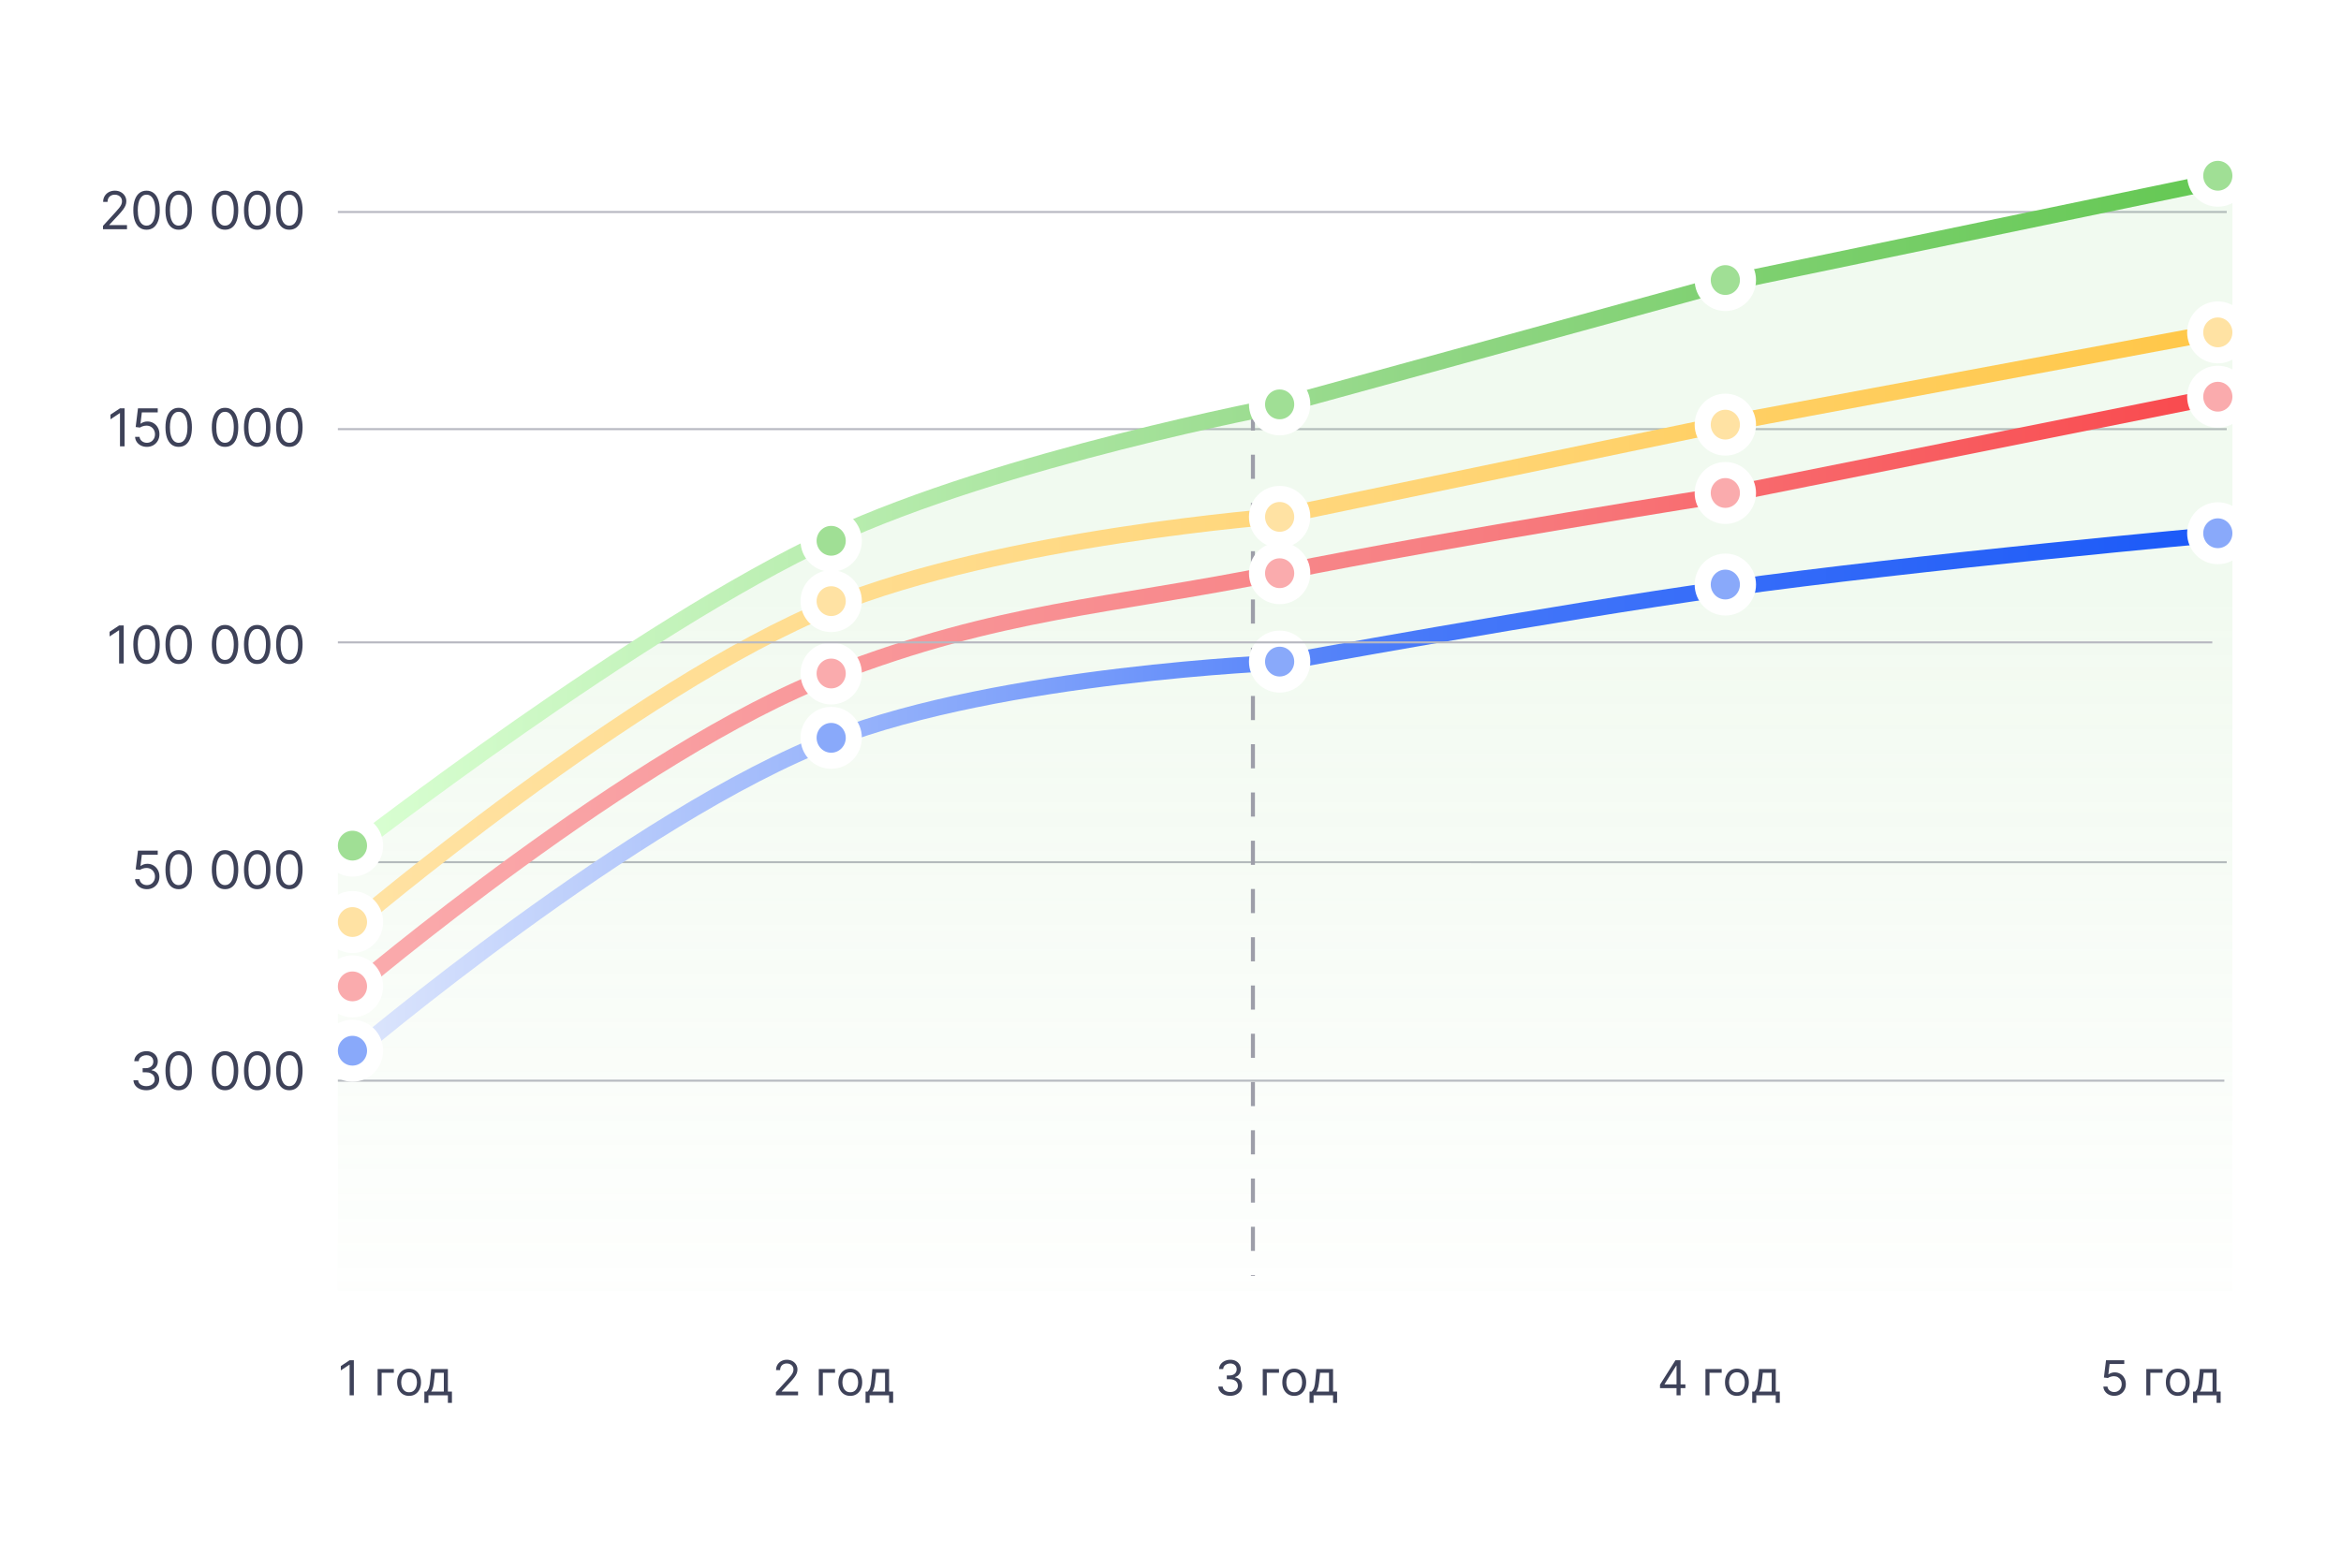 <svg width="582" height="390" viewBox="0 0 582 390" fill="none" xmlns="http://www.w3.org/2000/svg">
<line x1="61.516" y1="337.891" x2="546.015" y2="337.891" stroke="#B7B8C1" stroke-width="0.5"/>
<path d="M30.57 343.27C29.875 343.27 29.282 343.081 28.793 342.702C28.304 342.32 27.93 341.768 27.671 341.045C27.413 340.318 27.283 339.441 27.283 338.413C27.283 337.392 27.413 336.519 27.671 335.796C27.933 335.069 28.308 334.516 28.798 334.134C29.29 333.749 29.881 333.557 30.57 333.557C31.26 333.557 31.849 333.749 32.338 334.134C32.831 334.516 33.206 335.069 33.465 335.796C33.726 336.519 33.857 337.392 33.857 338.413C33.857 339.441 33.728 340.318 33.469 341.045C33.211 341.768 32.837 342.32 32.348 342.702C31.858 343.081 31.266 343.27 30.57 343.27ZM30.57 342.254C31.26 342.254 31.795 341.922 32.177 341.257C32.559 340.592 32.749 339.644 32.749 338.413C32.749 337.595 32.662 336.898 32.486 336.322C32.314 335.747 32.065 335.308 31.738 335.006C31.415 334.705 31.026 334.554 30.57 334.554C29.887 334.554 29.353 334.891 28.968 335.565C28.584 336.236 28.391 337.185 28.391 338.413C28.391 339.232 28.477 339.928 28.65 340.5C28.822 341.072 29.07 341.508 29.393 341.806C29.719 342.105 30.112 342.254 30.57 342.254ZM28.521 374.555L28.502 373.207H28.724L31.826 370.05H33.174L29.869 373.392H29.776L28.521 374.555ZM27.505 377.141V367.686H28.595V377.141H27.505ZM32.011 377.141L29.241 373.632L30.016 372.875L33.396 377.141H32.011Z" fill="#3E4259"/>
<g filter="url(#filter0_d_724_2434)">
<rect x="10" y="14" width="562" height="362" rx="29" fill="white"/>
</g>
<path d="M84 106.719L553.594 106.719" stroke="#B7B8C1" stroke-width="0.5"/>
<path d="M30.974 101.545V111H29.829V102.746H29.774L27.466 104.278V103.115L29.829 101.545H30.974ZM36.518 111.129C35.976 111.129 35.488 111.022 35.054 110.806C34.62 110.591 34.273 110.295 34.011 109.92C33.749 109.544 33.606 109.116 33.582 108.636H34.69C34.733 109.064 34.927 109.418 35.271 109.698C35.619 109.975 36.035 110.114 36.518 110.114C36.906 110.114 37.25 110.023 37.552 109.841C37.857 109.66 38.095 109.41 38.267 109.093C38.443 108.773 38.531 108.412 38.531 108.009C38.531 107.596 38.44 107.228 38.258 106.905C38.08 106.579 37.834 106.322 37.52 106.134C37.206 105.946 36.847 105.851 36.444 105.848C36.155 105.845 35.858 105.89 35.553 105.982C35.248 106.071 34.997 106.187 34.8 106.328L33.73 106.199L34.302 101.545H39.214V102.561H35.262L34.93 105.349H34.985C35.179 105.196 35.422 105.068 35.715 104.966C36.007 104.865 36.312 104.814 36.629 104.814C37.207 104.814 37.723 104.952 38.175 105.229C38.631 105.503 38.988 105.879 39.246 106.356C39.508 106.833 39.639 107.378 39.639 107.99C39.639 108.593 39.503 109.132 39.232 109.606C38.965 110.077 38.595 110.449 38.124 110.723C37.654 110.994 37.118 111.129 36.518 111.129ZM44.426 111.129C43.731 111.129 43.138 110.94 42.649 110.561C42.16 110.18 41.786 109.627 41.527 108.904C41.269 108.178 41.139 107.301 41.139 106.273C41.139 105.251 41.269 104.378 41.527 103.655C41.789 102.929 42.164 102.375 42.654 101.993C43.146 101.609 43.737 101.416 44.426 101.416C45.116 101.416 45.705 101.609 46.194 101.993C46.687 102.375 47.062 102.929 47.321 103.655C47.582 104.378 47.713 105.251 47.713 106.273C47.713 107.301 47.584 108.178 47.325 108.904C47.067 109.627 46.693 110.18 46.204 110.561C45.714 110.94 45.122 111.129 44.426 111.129ZM44.426 110.114C45.116 110.114 45.651 109.781 46.033 109.116C46.414 108.452 46.605 107.504 46.605 106.273C46.605 105.454 46.517 104.757 46.342 104.181C46.17 103.606 45.92 103.167 45.594 102.866C45.271 102.564 44.882 102.413 44.426 102.413C43.743 102.413 43.209 102.75 42.824 103.424C42.44 104.095 42.247 105.045 42.247 106.273C42.247 107.091 42.333 107.787 42.506 108.359C42.678 108.932 42.926 109.367 43.249 109.666C43.575 109.964 43.968 110.114 44.426 110.114ZM55.947 111.129C55.252 111.129 54.66 110.94 54.17 110.561C53.681 110.18 53.307 109.627 53.048 108.904C52.79 108.178 52.661 107.301 52.661 106.273C52.661 105.251 52.79 104.378 53.048 103.655C53.31 102.929 53.685 102.375 54.175 101.993C54.667 101.609 55.258 101.416 55.947 101.416C56.637 101.416 57.226 101.609 57.716 101.993C58.208 102.375 58.584 102.929 58.842 103.655C59.104 104.378 59.234 105.251 59.234 106.273C59.234 107.301 59.105 108.178 58.847 108.904C58.588 109.627 58.214 110.18 57.725 110.561C57.236 110.94 56.643 111.129 55.947 111.129ZM55.947 110.114C56.637 110.114 57.172 109.781 57.554 109.116C57.936 108.452 58.127 107.504 58.127 106.273C58.127 105.454 58.039 104.757 57.863 104.181C57.691 103.606 57.442 103.167 57.115 102.866C56.792 102.564 56.403 102.413 55.947 102.413C55.264 102.413 54.73 102.75 54.346 103.424C53.961 104.095 53.769 105.045 53.769 106.273C53.769 107.091 53.855 107.787 54.027 108.359C54.199 108.932 54.447 109.367 54.77 109.666C55.096 109.964 55.489 110.114 55.947 110.114ZM63.943 111.129C63.247 111.129 62.654 110.94 62.165 110.561C61.676 110.18 61.302 109.627 61.043 108.904C60.785 108.178 60.656 107.301 60.656 106.273C60.656 105.251 60.785 104.378 61.043 103.655C61.305 102.929 61.68 102.375 62.17 101.993C62.662 101.609 63.253 101.416 63.943 101.416C64.632 101.416 65.221 101.609 65.711 101.993C66.203 102.375 66.579 102.929 66.837 103.655C67.099 104.378 67.229 105.251 67.229 106.273C67.229 107.301 67.1 108.178 66.842 108.904C66.583 109.627 66.209 110.18 65.72 110.561C65.231 110.94 64.638 111.129 63.943 111.129ZM63.943 110.114C64.632 110.114 65.167 109.781 65.549 109.116C65.931 108.452 66.121 107.504 66.121 106.273C66.121 105.454 66.034 104.757 65.858 104.181C65.686 103.606 65.437 103.167 65.111 102.866C64.787 102.564 64.398 102.413 63.943 102.413C63.259 102.413 62.725 102.75 62.341 103.424C61.956 104.095 61.764 105.045 61.764 106.273C61.764 107.091 61.85 107.787 62.022 108.359C62.194 108.932 62.442 109.367 62.765 109.666C63.092 109.964 63.484 110.114 63.943 110.114ZM71.938 111.129C71.242 111.129 70.65 110.94 70.16 110.561C69.671 110.18 69.297 109.627 69.038 108.904C68.78 108.178 68.651 107.301 68.651 106.273C68.651 105.251 68.78 104.378 69.038 103.655C69.3 102.929 69.675 102.375 70.165 101.993C70.657 101.609 71.248 101.416 71.938 101.416C72.627 101.416 73.216 101.609 73.706 101.993C74.198 102.375 74.573 102.929 74.832 103.655C75.094 104.378 75.224 105.251 75.224 106.273C75.224 107.301 75.095 108.178 74.837 108.904C74.578 109.627 74.204 110.18 73.715 110.561C73.225 110.94 72.633 111.129 71.938 111.129ZM71.938 110.114C72.627 110.114 73.162 109.781 73.544 109.116C73.926 108.452 74.117 107.504 74.117 106.273C74.117 105.454 74.029 104.757 73.853 104.181C73.681 103.606 73.432 103.167 73.106 102.866C72.782 102.564 72.393 102.413 71.938 102.413C71.254 102.413 70.72 102.75 70.336 103.424C69.951 104.095 69.758 105.045 69.758 106.273C69.758 107.091 69.845 107.787 70.017 108.359C70.189 108.932 70.437 109.367 70.76 109.666C71.087 109.964 71.479 110.114 71.938 110.114Z" fill="#3E4259"/>
<path d="M84 52.719L553.594 52.719" stroke="#B7B8C1" stroke-width="0.5"/>
<path d="M25.606 57V56.169L28.727 52.753C29.093 52.353 29.395 52.005 29.632 51.709C29.869 51.411 30.044 51.131 30.158 50.869C30.275 50.605 30.334 50.328 30.334 50.038C30.334 49.706 30.254 49.418 30.094 49.175C29.937 48.932 29.721 48.744 29.447 48.612C29.173 48.48 28.866 48.413 28.524 48.413C28.161 48.413 27.844 48.489 27.573 48.64C27.305 48.787 27.098 48.995 26.95 49.263C26.805 49.531 26.733 49.844 26.733 50.205H25.643C25.643 49.651 25.771 49.164 26.026 48.746C26.282 48.327 26.63 48.001 27.07 47.767C27.513 47.533 28.01 47.416 28.561 47.416C29.115 47.416 29.606 47.533 30.034 47.767C30.461 48.001 30.797 48.316 31.04 48.713C31.283 49.11 31.405 49.552 31.405 50.038C31.405 50.386 31.342 50.726 31.215 51.059C31.092 51.388 30.877 51.756 30.569 52.162C30.264 52.565 29.841 53.057 29.299 53.639L27.176 55.91V55.984H31.571V57H25.606ZM36.431 57.129C35.736 57.129 35.143 56.94 34.654 56.561C34.165 56.18 33.791 55.627 33.532 54.904C33.274 54.178 33.144 53.301 33.144 52.273C33.144 51.251 33.274 50.378 33.532 49.655C33.794 48.929 34.169 48.375 34.658 47.993C35.151 47.608 35.742 47.416 36.431 47.416C37.121 47.416 37.71 47.608 38.199 47.993C38.692 48.375 39.067 48.929 39.326 49.655C39.587 50.378 39.718 51.251 39.718 52.273C39.718 53.301 39.589 54.178 39.33 54.904C39.072 55.627 38.698 56.18 38.209 56.561C37.719 56.94 37.127 57.129 36.431 57.129ZM36.431 56.114C37.121 56.114 37.656 55.781 38.038 55.117C38.419 54.452 38.61 53.504 38.61 52.273C38.61 51.454 38.523 50.757 38.347 50.181C38.175 49.606 37.925 49.167 37.599 48.866C37.276 48.564 36.887 48.413 36.431 48.413C35.748 48.413 35.214 48.75 34.829 49.424C34.445 50.095 34.252 51.045 34.252 52.273C34.252 53.091 34.338 53.787 34.511 54.359C34.683 54.932 34.931 55.367 35.254 55.666C35.58 55.964 35.973 56.114 36.431 56.114ZM44.426 57.129C43.731 57.129 43.138 56.94 42.649 56.561C42.16 56.18 41.786 55.627 41.527 54.904C41.269 54.178 41.139 53.301 41.139 52.273C41.139 51.251 41.269 50.378 41.527 49.655C41.789 48.929 42.164 48.375 42.654 47.993C43.146 47.608 43.737 47.416 44.426 47.416C45.116 47.416 45.705 47.608 46.194 47.993C46.687 48.375 47.062 48.929 47.321 49.655C47.582 50.378 47.713 51.251 47.713 52.273C47.713 53.301 47.584 54.178 47.325 54.904C47.067 55.627 46.693 56.18 46.204 56.561C45.714 56.94 45.122 57.129 44.426 57.129ZM44.426 56.114C45.116 56.114 45.651 55.781 46.033 55.117C46.414 54.452 46.605 53.504 46.605 52.273C46.605 51.454 46.517 50.757 46.342 50.181C46.17 49.606 45.92 49.167 45.594 48.866C45.271 48.564 44.882 48.413 44.426 48.413C43.743 48.413 43.209 48.75 42.824 49.424C42.44 50.095 42.247 51.045 42.247 52.273C42.247 53.091 42.333 53.787 42.506 54.359C42.678 54.932 42.926 55.367 43.249 55.666C43.575 55.964 43.968 56.114 44.426 56.114ZM55.947 57.129C55.252 57.129 54.66 56.94 54.17 56.561C53.681 56.18 53.307 55.627 53.048 54.904C52.79 54.178 52.661 53.301 52.661 52.273C52.661 51.251 52.79 50.378 53.048 49.655C53.31 48.929 53.685 48.375 54.175 47.993C54.667 47.608 55.258 47.416 55.947 47.416C56.637 47.416 57.226 47.608 57.716 47.993C58.208 48.375 58.584 48.929 58.842 49.655C59.104 50.378 59.234 51.251 59.234 52.273C59.234 53.301 59.105 54.178 58.847 54.904C58.588 55.627 58.214 56.18 57.725 56.561C57.236 56.94 56.643 57.129 55.947 57.129ZM55.947 56.114C56.637 56.114 57.172 55.781 57.554 55.117C57.936 54.452 58.127 53.504 58.127 52.273C58.127 51.454 58.039 50.757 57.863 50.181C57.691 49.606 57.442 49.167 57.115 48.866C56.792 48.564 56.403 48.413 55.947 48.413C55.264 48.413 54.73 48.75 54.346 49.424C53.961 50.095 53.769 51.045 53.769 52.273C53.769 53.091 53.855 53.787 54.027 54.359C54.199 54.932 54.447 55.367 54.77 55.666C55.096 55.964 55.489 56.114 55.947 56.114ZM63.943 57.129C63.247 57.129 62.654 56.94 62.165 56.561C61.676 56.18 61.302 55.627 61.043 54.904C60.785 54.178 60.656 53.301 60.656 52.273C60.656 51.251 60.785 50.378 61.043 49.655C61.305 48.929 61.68 48.375 62.17 47.993C62.662 47.608 63.253 47.416 63.943 47.416C64.632 47.416 65.221 47.608 65.711 47.993C66.203 48.375 66.579 48.929 66.837 49.655C67.099 50.378 67.229 51.251 67.229 52.273C67.229 53.301 67.1 54.178 66.842 54.904C66.583 55.627 66.209 56.18 65.72 56.561C65.231 56.94 64.638 57.129 63.943 57.129ZM63.943 56.114C64.632 56.114 65.167 55.781 65.549 55.117C65.931 54.452 66.121 53.504 66.121 52.273C66.121 51.454 66.034 50.757 65.858 50.181C65.686 49.606 65.437 49.167 65.111 48.866C64.787 48.564 64.398 48.413 63.943 48.413C63.259 48.413 62.725 48.75 62.341 49.424C61.956 50.095 61.764 51.045 61.764 52.273C61.764 53.091 61.85 53.787 62.022 54.359C62.194 54.932 62.442 55.367 62.765 55.666C63.092 55.964 63.484 56.114 63.943 56.114ZM71.938 57.129C71.242 57.129 70.65 56.94 70.16 56.561C69.671 56.18 69.297 55.627 69.038 54.904C68.78 54.178 68.651 53.301 68.651 52.273C68.651 51.251 68.78 50.378 69.038 49.655C69.3 48.929 69.675 48.375 70.165 47.993C70.657 47.608 71.248 47.416 71.938 47.416C72.627 47.416 73.216 47.608 73.706 47.993C74.198 48.375 74.573 48.929 74.832 49.655C75.094 50.378 75.224 51.251 75.224 52.273C75.224 53.301 75.095 54.178 74.837 54.904C74.578 55.627 74.204 56.18 73.715 56.561C73.225 56.94 72.633 57.129 71.938 57.129ZM71.938 56.114C72.627 56.114 73.162 55.781 73.544 55.117C73.926 54.452 74.117 53.504 74.117 52.273C74.117 51.454 74.029 50.757 73.853 50.181C73.681 49.606 73.432 49.167 73.106 48.866C72.782 48.564 72.393 48.413 71.938 48.413C71.254 48.413 70.72 48.75 70.336 49.424C69.951 50.095 69.758 51.045 69.758 52.273C69.758 53.091 69.845 53.787 70.017 54.359C70.189 54.932 70.437 55.367 70.76 55.666C71.087 55.964 71.479 56.114 71.938 56.114Z" fill="#3E4259"/>
<path d="M30.758 155.545V165H29.613V156.746H29.558L27.25 158.278V157.115L29.613 155.545H30.758ZM36.431 165.129C35.736 165.129 35.143 164.94 34.654 164.561C34.165 164.18 33.791 163.627 33.532 162.904C33.274 162.178 33.144 161.301 33.144 160.273C33.144 159.251 33.274 158.378 33.532 157.655C33.794 156.929 34.169 156.375 34.658 155.993C35.151 155.609 35.742 155.416 36.431 155.416C37.121 155.416 37.71 155.609 38.199 155.993C38.692 156.375 39.067 156.929 39.326 157.655C39.587 158.378 39.718 159.251 39.718 160.273C39.718 161.301 39.589 162.178 39.33 162.904C39.072 163.627 38.698 164.18 38.209 164.561C37.719 164.94 37.127 165.129 36.431 165.129ZM36.431 164.114C37.121 164.114 37.656 163.781 38.038 163.116C38.419 162.452 38.61 161.504 38.61 160.273C38.61 159.454 38.523 158.757 38.347 158.181C38.175 157.606 37.925 157.167 37.599 156.866C37.276 156.564 36.887 156.413 36.431 156.413C35.748 156.413 35.214 156.75 34.829 157.424C34.445 158.095 34.252 159.045 34.252 160.273C34.252 161.091 34.338 161.787 34.511 162.359C34.683 162.932 34.931 163.367 35.254 163.666C35.58 163.964 35.973 164.114 36.431 164.114ZM44.426 165.129C43.731 165.129 43.138 164.94 42.649 164.561C42.16 164.18 41.786 163.627 41.527 162.904C41.269 162.178 41.139 161.301 41.139 160.273C41.139 159.251 41.269 158.378 41.527 157.655C41.789 156.929 42.164 156.375 42.654 155.993C43.146 155.609 43.737 155.416 44.426 155.416C45.116 155.416 45.705 155.609 46.194 155.993C46.687 156.375 47.062 156.929 47.321 157.655C47.582 158.378 47.713 159.251 47.713 160.273C47.713 161.301 47.584 162.178 47.325 162.904C47.067 163.627 46.693 164.18 46.204 164.561C45.714 164.94 45.122 165.129 44.426 165.129ZM44.426 164.114C45.116 164.114 45.651 163.781 46.033 163.116C46.414 162.452 46.605 161.504 46.605 160.273C46.605 159.454 46.517 158.757 46.342 158.181C46.17 157.606 45.92 157.167 45.594 156.866C45.271 156.564 44.882 156.413 44.426 156.413C43.743 156.413 43.209 156.75 42.824 157.424C42.44 158.095 42.247 159.045 42.247 160.273C42.247 161.091 42.333 161.787 42.506 162.359C42.678 162.932 42.926 163.367 43.249 163.666C43.575 163.964 43.968 164.114 44.426 164.114ZM55.947 165.129C55.252 165.129 54.66 164.94 54.17 164.561C53.681 164.18 53.307 163.627 53.048 162.904C52.79 162.178 52.661 161.301 52.661 160.273C52.661 159.251 52.79 158.378 53.048 157.655C53.31 156.929 53.685 156.375 54.175 155.993C54.667 155.609 55.258 155.416 55.947 155.416C56.637 155.416 57.226 155.609 57.716 155.993C58.208 156.375 58.584 156.929 58.842 157.655C59.104 158.378 59.234 159.251 59.234 160.273C59.234 161.301 59.105 162.178 58.847 162.904C58.588 163.627 58.214 164.18 57.725 164.561C57.236 164.94 56.643 165.129 55.947 165.129ZM55.947 164.114C56.637 164.114 57.172 163.781 57.554 163.116C57.936 162.452 58.127 161.504 58.127 160.273C58.127 159.454 58.039 158.757 57.863 158.181C57.691 157.606 57.442 157.167 57.115 156.866C56.792 156.564 56.403 156.413 55.947 156.413C55.264 156.413 54.73 156.75 54.346 157.424C53.961 158.095 53.769 159.045 53.769 160.273C53.769 161.091 53.855 161.787 54.027 162.359C54.199 162.932 54.447 163.367 54.77 163.666C55.096 163.964 55.489 164.114 55.947 164.114ZM63.943 165.129C63.247 165.129 62.654 164.94 62.165 164.561C61.676 164.18 61.302 163.627 61.043 162.904C60.785 162.178 60.656 161.301 60.656 160.273C60.656 159.251 60.785 158.378 61.043 157.655C61.305 156.929 61.68 156.375 62.17 155.993C62.662 155.609 63.253 155.416 63.943 155.416C64.632 155.416 65.221 155.609 65.711 155.993C66.203 156.375 66.579 156.929 66.837 157.655C67.099 158.378 67.229 159.251 67.229 160.273C67.229 161.301 67.1 162.178 66.842 162.904C66.583 163.627 66.209 164.18 65.72 164.561C65.231 164.94 64.638 165.129 63.943 165.129ZM63.943 164.114C64.632 164.114 65.167 163.781 65.549 163.116C65.931 162.452 66.121 161.504 66.121 160.273C66.121 159.454 66.034 158.757 65.858 158.181C65.686 157.606 65.437 157.167 65.111 156.866C64.787 156.564 64.398 156.413 63.943 156.413C63.259 156.413 62.725 156.75 62.341 157.424C61.956 158.095 61.764 159.045 61.764 160.273C61.764 161.091 61.85 161.787 62.022 162.359C62.194 162.932 62.442 163.367 62.765 163.666C63.092 163.964 63.484 164.114 63.943 164.114ZM71.938 165.129C71.242 165.129 70.65 164.94 70.16 164.561C69.671 164.18 69.297 163.627 69.038 162.904C68.78 162.178 68.651 161.301 68.651 160.273C68.651 159.251 68.78 158.378 69.038 157.655C69.3 156.929 69.675 156.375 70.165 155.993C70.657 155.609 71.248 155.416 71.938 155.416C72.627 155.416 73.216 155.609 73.706 155.993C74.198 156.375 74.573 156.929 74.832 157.655C75.094 158.378 75.224 159.251 75.224 160.273C75.224 161.301 75.095 162.178 74.837 162.904C74.578 163.627 74.204 164.18 73.715 164.561C73.225 164.94 72.633 165.129 71.938 165.129ZM71.938 164.114C72.627 164.114 73.162 163.781 73.544 163.116C73.926 162.452 74.117 161.504 74.117 160.273C74.117 159.454 74.029 158.757 73.853 158.181C73.681 157.606 73.432 157.167 73.106 156.866C72.782 156.564 72.393 156.413 71.938 156.413C71.254 156.413 70.72 156.75 70.336 157.424C69.951 158.095 69.758 159.045 69.758 160.273C69.758 161.091 69.845 161.787 70.017 162.359C70.189 162.932 70.437 163.367 70.76 163.666C71.087 163.964 71.479 164.114 71.938 164.114Z" fill="#3E4259"/>
<path d="M84 214.414L553.594 214.415" stroke="#B7B8C1" stroke-width="0.5"/>
<path d="M36.518 221.129C35.976 221.129 35.488 221.022 35.054 220.806C34.62 220.591 34.273 220.295 34.011 219.92C33.749 219.544 33.606 219.116 33.582 218.636H34.69C34.733 219.064 34.927 219.418 35.271 219.698C35.619 219.975 36.035 220.114 36.518 220.114C36.906 220.114 37.25 220.023 37.552 219.841C37.857 219.66 38.095 219.41 38.267 219.093C38.443 218.773 38.531 218.412 38.531 218.009C38.531 217.596 38.44 217.228 38.258 216.905C38.08 216.579 37.834 216.322 37.52 216.134C37.206 215.946 36.847 215.851 36.444 215.848C36.155 215.845 35.858 215.89 35.553 215.982C35.248 216.071 34.998 216.187 34.8 216.328L33.73 216.199L34.302 211.545H39.214V212.561H35.262L34.93 215.349H34.985C35.179 215.196 35.422 215.068 35.715 214.966C36.007 214.865 36.312 214.814 36.629 214.814C37.207 214.814 37.723 214.952 38.175 215.229C38.631 215.503 38.988 215.879 39.246 216.356C39.508 216.833 39.639 217.378 39.639 217.99C39.639 218.593 39.503 219.132 39.232 219.606C38.965 220.077 38.595 220.449 38.124 220.723C37.654 220.994 37.118 221.129 36.518 221.129ZM44.426 221.129C43.731 221.129 43.138 220.94 42.649 220.561C42.16 220.18 41.786 219.627 41.527 218.904C41.269 218.178 41.139 217.301 41.139 216.273C41.139 215.251 41.269 214.378 41.527 213.655C41.789 212.929 42.164 212.375 42.654 211.993C43.146 211.609 43.737 211.416 44.426 211.416C45.116 211.416 45.705 211.609 46.194 211.993C46.687 212.375 47.062 212.929 47.321 213.655C47.582 214.378 47.713 215.251 47.713 216.273C47.713 217.301 47.584 218.178 47.325 218.904C47.067 219.627 46.693 220.18 46.204 220.561C45.714 220.94 45.122 221.129 44.426 221.129ZM44.426 220.114C45.116 220.114 45.651 219.781 46.033 219.116C46.414 218.452 46.605 217.504 46.605 216.273C46.605 215.454 46.517 214.757 46.342 214.181C46.17 213.606 45.92 213.167 45.594 212.866C45.271 212.564 44.882 212.413 44.426 212.413C43.743 212.413 43.209 212.75 42.824 213.424C42.44 214.095 42.247 215.045 42.247 216.273C42.247 217.091 42.333 217.787 42.506 218.359C42.678 218.932 42.926 219.367 43.249 219.666C43.575 219.964 43.968 220.114 44.426 220.114ZM55.947 221.129C55.252 221.129 54.66 220.94 54.17 220.561C53.681 220.18 53.307 219.627 53.048 218.904C52.79 218.178 52.661 217.301 52.661 216.273C52.661 215.251 52.79 214.378 53.048 213.655C53.31 212.929 53.685 212.375 54.175 211.993C54.667 211.609 55.258 211.416 55.947 211.416C56.637 211.416 57.226 211.609 57.716 211.993C58.208 212.375 58.584 212.929 58.842 213.655C59.104 214.378 59.234 215.251 59.234 216.273C59.234 217.301 59.105 218.178 58.847 218.904C58.588 219.627 58.214 220.18 57.725 220.561C57.236 220.94 56.643 221.129 55.947 221.129ZM55.947 220.114C56.637 220.114 57.172 219.781 57.554 219.116C57.936 218.452 58.127 217.504 58.127 216.273C58.127 215.454 58.039 214.757 57.863 214.181C57.691 213.606 57.442 213.167 57.115 212.866C56.792 212.564 56.403 212.413 55.947 212.413C55.264 212.413 54.73 212.75 54.346 213.424C53.961 214.095 53.769 215.045 53.769 216.273C53.769 217.091 53.855 217.787 54.027 218.359C54.199 218.932 54.447 219.367 54.77 219.666C55.096 219.964 55.489 220.114 55.947 220.114ZM63.943 221.129C63.247 221.129 62.654 220.94 62.165 220.561C61.676 220.18 61.302 219.627 61.043 218.904C60.785 218.178 60.656 217.301 60.656 216.273C60.656 215.251 60.785 214.378 61.043 213.655C61.305 212.929 61.68 212.375 62.17 211.993C62.662 211.609 63.253 211.416 63.943 211.416C64.632 211.416 65.221 211.609 65.711 211.993C66.203 212.375 66.579 212.929 66.837 213.655C67.099 214.378 67.229 215.251 67.229 216.273C67.229 217.301 67.1 218.178 66.842 218.904C66.583 219.627 66.209 220.18 65.72 220.561C65.231 220.94 64.638 221.129 63.943 221.129ZM63.943 220.114C64.632 220.114 65.167 219.781 65.549 219.116C65.931 218.452 66.121 217.504 66.121 216.273C66.121 215.454 66.034 214.757 65.858 214.181C65.686 213.606 65.437 213.167 65.111 212.866C64.787 212.564 64.398 212.413 63.943 212.413C63.259 212.413 62.725 212.75 62.341 213.424C61.956 214.095 61.764 215.045 61.764 216.273C61.764 217.091 61.85 217.787 62.022 218.359C62.194 218.932 62.442 219.367 62.765 219.666C63.092 219.964 63.484 220.114 63.943 220.114ZM71.938 221.129C71.242 221.129 70.65 220.94 70.16 220.561C69.671 220.18 69.297 219.627 69.038 218.904C68.78 218.178 68.651 217.301 68.651 216.273C68.651 215.251 68.78 214.378 69.038 213.655C69.3 212.929 69.675 212.375 70.165 211.993C70.657 211.609 71.248 211.416 71.938 211.416C72.627 211.416 73.216 211.609 73.706 211.993C74.198 212.375 74.573 212.929 74.832 213.655C75.094 214.378 75.224 215.251 75.224 216.273C75.224 217.301 75.095 218.178 74.837 218.904C74.578 219.627 74.204 220.18 73.715 220.561C73.225 220.94 72.633 221.129 71.938 221.129ZM71.938 220.114C72.627 220.114 73.162 219.781 73.544 219.116C73.926 218.452 74.117 217.504 74.117 216.273C74.117 215.454 74.029 214.757 73.853 214.181C73.681 213.606 73.432 213.167 73.106 212.866C72.782 212.564 72.393 212.413 71.938 212.413C71.254 212.413 70.72 212.75 70.336 213.424C69.951 214.095 69.758 215.045 69.758 216.273C69.758 217.091 69.845 217.787 70.017 218.359C70.189 218.932 70.437 219.367 70.76 219.666C71.087 219.964 71.479 220.114 71.938 220.114Z" fill="#3E4259"/>
<line x1="84" y1="268.75" x2="553" y2="268.75" stroke="#B7B8C1" stroke-width="0.5"/>
<path d="M36.39 271.129C35.78 271.129 35.237 271.025 34.76 270.815C34.286 270.606 33.909 270.315 33.629 269.943C33.352 269.567 33.201 269.132 33.177 268.636H34.34C34.365 268.941 34.469 269.204 34.654 269.426C34.839 269.644 35.08 269.814 35.379 269.934C35.677 270.054 36.008 270.114 36.371 270.114C36.778 270.114 37.138 270.043 37.452 269.901C37.765 269.76 38.012 269.563 38.19 269.31C38.369 269.058 38.458 268.766 38.458 268.433C38.458 268.085 38.372 267.779 38.199 267.515C38.027 267.247 37.775 267.038 37.442 266.887C37.11 266.736 36.704 266.661 36.224 266.661H35.466V265.645H36.224C36.599 265.645 36.928 265.577 37.211 265.442C37.498 265.306 37.721 265.116 37.881 264.869C38.044 264.623 38.126 264.334 38.126 264.001C38.126 263.681 38.055 263.403 37.913 263.166C37.772 262.929 37.572 262.744 37.313 262.612C37.058 262.48 36.756 262.413 36.408 262.413C36.082 262.413 35.774 262.473 35.485 262.593C35.199 262.71 34.965 262.881 34.783 263.106C34.602 263.327 34.503 263.595 34.488 263.909H33.38C33.398 263.414 33.547 262.98 33.828 262.607C34.108 262.232 34.474 261.939 34.926 261.73C35.382 261.521 35.882 261.416 36.427 261.416C37.011 261.416 37.513 261.535 37.932 261.772C38.35 262.006 38.672 262.315 38.897 262.7C39.121 263.084 39.233 263.5 39.233 263.946C39.233 264.478 39.093 264.932 38.813 265.308C38.536 265.683 38.159 265.943 37.682 266.088V266.162C38.279 266.26 38.746 266.514 39.081 266.924C39.417 267.33 39.584 267.833 39.584 268.433C39.584 268.947 39.444 269.409 39.164 269.818C38.887 270.224 38.509 270.545 38.029 270.778C37.548 271.012 37.002 271.129 36.39 271.129ZM44.426 271.129C43.731 271.129 43.138 270.94 42.649 270.561C42.16 270.18 41.786 269.627 41.527 268.904C41.269 268.178 41.139 267.301 41.139 266.273C41.139 265.251 41.269 264.378 41.527 263.655C41.789 262.929 42.164 262.375 42.654 261.993C43.146 261.609 43.737 261.416 44.426 261.416C45.116 261.416 45.705 261.609 46.194 261.993C46.687 262.375 47.062 262.929 47.321 263.655C47.582 264.378 47.713 265.251 47.713 266.273C47.713 267.301 47.584 268.178 47.325 268.904C47.067 269.627 46.693 270.18 46.204 270.561C45.714 270.94 45.122 271.129 44.426 271.129ZM44.426 270.114C45.116 270.114 45.651 269.781 46.033 269.116C46.414 268.452 46.605 267.504 46.605 266.273C46.605 265.454 46.517 264.757 46.342 264.181C46.17 263.606 45.92 263.167 45.594 262.866C45.271 262.564 44.882 262.413 44.426 262.413C43.743 262.413 43.209 262.75 42.824 263.424C42.44 264.095 42.247 265.045 42.247 266.273C42.247 267.091 42.333 267.787 42.506 268.359C42.678 268.932 42.926 269.367 43.249 269.666C43.575 269.964 43.968 270.114 44.426 270.114ZM55.947 271.129C55.252 271.129 54.66 270.94 54.17 270.561C53.681 270.18 53.307 269.627 53.048 268.904C52.79 268.178 52.661 267.301 52.661 266.273C52.661 265.251 52.79 264.378 53.048 263.655C53.31 262.929 53.685 262.375 54.175 261.993C54.667 261.609 55.258 261.416 55.947 261.416C56.637 261.416 57.226 261.609 57.716 261.993C58.208 262.375 58.584 262.929 58.842 263.655C59.104 264.378 59.234 265.251 59.234 266.273C59.234 267.301 59.105 268.178 58.847 268.904C58.588 269.627 58.214 270.18 57.725 270.561C57.236 270.94 56.643 271.129 55.947 271.129ZM55.947 270.114C56.637 270.114 57.172 269.781 57.554 269.116C57.936 268.452 58.127 267.504 58.127 266.273C58.127 265.454 58.039 264.757 57.863 264.181C57.691 263.606 57.442 263.167 57.115 262.866C56.792 262.564 56.403 262.413 55.947 262.413C55.264 262.413 54.73 262.75 54.346 263.424C53.961 264.095 53.769 265.045 53.769 266.273C53.769 267.091 53.855 267.787 54.027 268.359C54.199 268.932 54.447 269.367 54.77 269.666C55.096 269.964 55.489 270.114 55.947 270.114ZM63.943 271.129C63.247 271.129 62.654 270.94 62.165 270.561C61.676 270.18 61.302 269.627 61.043 268.904C60.785 268.178 60.656 267.301 60.656 266.273C60.656 265.251 60.785 264.378 61.043 263.655C61.305 262.929 61.68 262.375 62.17 261.993C62.662 261.609 63.253 261.416 63.943 261.416C64.632 261.416 65.221 261.609 65.711 261.993C66.203 262.375 66.579 262.929 66.837 263.655C67.099 264.378 67.229 265.251 67.229 266.273C67.229 267.301 67.1 268.178 66.842 268.904C66.583 269.627 66.209 270.18 65.72 270.561C65.231 270.94 64.638 271.129 63.943 271.129ZM63.943 270.114C64.632 270.114 65.167 269.781 65.549 269.116C65.931 268.452 66.121 267.504 66.121 266.273C66.121 265.454 66.034 264.757 65.858 264.181C65.686 263.606 65.437 263.167 65.111 262.866C64.787 262.564 64.398 262.413 63.943 262.413C63.259 262.413 62.725 262.75 62.341 263.424C61.956 264.095 61.764 265.045 61.764 266.273C61.764 267.091 61.85 267.787 62.022 268.359C62.194 268.932 62.442 269.367 62.765 269.666C63.092 269.964 63.484 270.114 63.943 270.114ZM71.938 271.129C71.242 271.129 70.65 270.94 70.16 270.561C69.671 270.18 69.297 269.627 69.038 268.904C68.78 268.178 68.651 267.301 68.651 266.273C68.651 265.251 68.78 264.378 69.038 263.655C69.3 262.929 69.675 262.375 70.165 261.993C70.657 261.609 71.248 261.416 71.938 261.416C72.627 261.416 73.216 261.609 73.706 261.993C74.198 262.375 74.573 262.929 74.832 263.655C75.094 264.378 75.224 265.251 75.224 266.273C75.224 267.301 75.095 268.178 74.837 268.904C74.578 269.627 74.204 270.18 73.715 270.561C73.225 270.94 72.633 271.129 71.938 271.129ZM71.938 270.114C72.627 270.114 73.162 269.781 73.544 269.116C73.926 268.452 74.117 267.504 74.117 266.273C74.117 265.454 74.029 264.757 73.853 264.181C73.681 263.606 73.432 263.167 73.106 262.866C72.782 262.564 72.393 262.413 71.938 262.413C71.254 262.413 70.72 262.75 70.336 263.424C69.951 264.095 69.758 265.045 69.758 266.273C69.758 267.091 69.845 267.787 70.017 268.359C70.189 268.932 70.437 269.367 70.76 269.666C71.087 269.964 71.479 270.114 71.938 270.114Z" fill="#3E4259"/>
<path d="M204.532 134.837C152.67 158.883 124.666 184.248 84.002 213.195C83.997 239.148 84.003 321 84.003 321H555V178V159.79V139.826L555 45C520.18 52.486 430.589 70.953 430.589 70.953C430.589 70.953 359.282 91.339 317.735 101.897C276.034 112.494 247.59 114.873 204.532 134.837Z" fill="url(#paint0_linear_724_2434)"/>
<line x1="311.492" y1="101.078" x2="311.492" y2="317.274" stroke="#9D9EA9" stroke-dasharray="6 6"/>
<path d="M87.766 262.081C87.766 262.081 157.697 202.756 207.122 183.773C249.383 167.542 318.271 164.819 318.271 164.819C318.271 164.819 385.721 152.412 429.078 146.365C476.942 139.69 551.855 132.898 551.855 132.898" stroke="url(#paint1_linear_724_2434)" stroke-width="4" stroke-linecap="round"/>
<path d="M318.134 170.237C321.281 170.237 323.761 167.643 323.761 164.532C323.761 161.422 321.281 158.828 318.134 158.828C314.987 158.828 312.508 161.422 312.508 164.532C312.508 167.643 314.987 170.237 318.134 170.237Z" fill="#89A9FA" stroke="white" stroke-width="4"/>
<path d="M87.626 267.002C90.774 267.002 93.253 264.408 93.253 261.298C93.253 258.188 90.774 255.594 87.626 255.594C84.479 255.594 82 258.188 82 261.298C82 264.408 84.479 267.002 87.626 267.002Z" fill="#89A9FA" stroke="white" stroke-width="4"/>
<path d="M206.642 189.19C209.789 189.19 212.268 186.596 212.268 183.486C212.268 180.375 209.789 177.781 206.642 177.781C203.495 177.781 201.016 180.375 201.016 183.486C201.016 186.596 203.495 189.19 206.642 189.19Z" fill="#89A9FA" stroke="white" stroke-width="4"/>
<path d="M428.939 151.073C432.086 151.073 434.565 148.478 434.565 145.368C434.565 142.258 432.086 139.664 428.939 139.664C425.792 139.664 423.312 142.258 423.312 145.368C423.312 148.478 425.792 151.073 428.939 151.073Z" fill="#89A9FA" stroke="white" stroke-width="4"/>
<path d="M551.376 138.315C554.524 138.315 557.003 135.721 557.003 132.611C557.003 129.5 554.524 126.906 551.376 126.906C548.229 126.906 545.75 129.5 545.75 132.611C545.75 135.721 548.229 138.315 551.376 138.315Z" fill="#89A9FA" stroke="white" stroke-width="4"/>
<path d="M87.766 246.084C87.766 246.084 157.697 186.759 207.122 167.776C249.383 151.545 274.747 151.112 318.271 142.339C361.709 133.583 429.762 122.886 429.762 122.886L551.855 98.445" stroke="url(#paint2_linear_724_2434)" stroke-width="4" stroke-linecap="round"/>
<path d="M318.134 148.252C321.281 148.252 323.761 145.658 323.761 142.548C323.761 139.438 321.281 136.844 318.134 136.844C314.987 136.844 312.508 139.438 312.508 142.548C312.508 145.658 314.987 148.252 318.134 148.252Z" fill="#FAABAD" stroke="white" stroke-width="4"/>
<path d="M87.626 251.002C90.774 251.002 93.253 248.408 93.253 245.298C93.253 242.188 90.774 239.594 87.626 239.594C84.479 239.594 82 242.188 82 245.298C82 248.408 84.479 251.002 87.626 251.002Z" fill="#FAABAD" stroke="white" stroke-width="4"/>
<path d="M206.642 173.19C209.789 173.19 212.268 170.596 212.268 167.486C212.268 164.375 209.789 161.781 206.642 161.781C203.495 161.781 201.016 164.375 201.016 167.486C201.016 170.596 203.495 173.19 206.642 173.19Z" fill="#FAABAD" stroke="white" stroke-width="4"/>
<path d="M428.939 128.299C432.086 128.299 434.565 125.705 434.565 122.595C434.565 119.485 432.086 116.891 428.939 116.891C425.792 116.891 423.312 119.485 423.312 122.595C423.312 125.705 425.792 128.299 428.939 128.299Z" fill="#FAABAD" stroke="white" stroke-width="4"/>
<path d="M551.376 104.362C554.524 104.362 557.003 101.768 557.003 98.657C557.003 95.547 554.524 92.953 551.376 92.953C548.229 92.953 545.75 95.547 545.75 98.657C545.75 101.768 548.229 104.362 551.376 104.362Z" fill="#FAABAD" stroke="white" stroke-width="4"/>
<path d="M87.766 230.084C87.766 230.084 157.557 170.788 206.78 150.778C249.119 133.566 318.271 128.333 318.271 128.333L428.736 105.389L551.855 82.445" stroke="url(#paint3_linear_724_2434)" stroke-width="4" stroke-linecap="round"/>
<path d="M318.134 134.245C321.281 134.245 323.761 131.65 323.761 128.54C323.761 125.43 321.281 122.836 318.134 122.836C314.987 122.836 312.508 125.43 312.508 128.54C312.508 131.65 314.987 134.245 318.134 134.245Z" fill="#FFE2A3" stroke="white" stroke-width="4"/>
<path d="M87.626 235.002C90.774 235.002 93.253 232.408 93.253 229.298C93.253 226.188 90.774 223.594 87.626 223.594C84.479 223.594 82 226.188 82 229.298C82 232.408 84.479 235.002 87.626 235.002Z" fill="#FFE2A3" stroke="white" stroke-width="4"/>
<path d="M206.642 155.198C209.789 155.198 212.268 152.603 212.268 149.493C212.268 146.383 209.789 143.789 206.642 143.789C203.495 143.789 201.016 146.383 201.016 149.493C201.016 152.603 203.495 155.198 206.642 155.198Z" fill="#FFE2A3" stroke="white" stroke-width="4"/>
<path d="M428.939 111.307C432.086 111.307 434.565 108.713 434.565 105.603C434.565 102.493 432.086 99.898 428.939 99.898C425.792 99.898 423.312 102.493 423.312 105.603C423.312 108.713 425.792 111.307 428.939 111.307Z" fill="#FFE2A3" stroke="white" stroke-width="4"/>
<path d="M551.376 88.362C554.524 88.362 557.003 85.768 557.003 82.657C557.003 79.547 554.524 76.953 551.376 76.953C548.229 76.953 545.75 79.547 545.75 82.657C545.75 85.768 548.229 88.362 551.376 88.362Z" fill="#FFE2A3" stroke="white" stroke-width="4"/>
<line x1="84" y1="159.75" x2="550" y2="159.75" stroke="#B7B8C1" stroke-width="0.5"/>
<path d="M87.766 211.077C87.766 211.077 158.675 155.943 206.438 133.767C249.221 113.903 318.271 100.847 318.271 100.847L429.078 70.422L551.512 44.984" stroke="url(#paint4_linear_724_2434)" stroke-width="4" stroke-linecap="round"/>
<path d="M318.134 106.268C321.281 106.268 323.761 103.674 323.761 100.564C323.761 97.454 321.281 94.859 318.134 94.859C314.987 94.859 312.508 97.454 312.508 100.564C312.508 103.674 314.987 106.268 318.134 106.268Z" fill="#A0DF95" stroke="white" stroke-width="4"/>
<path d="M87.626 216.002C90.774 216.002 93.253 213.408 93.253 210.298C93.253 207.188 90.774 204.594 87.626 204.594C84.479 204.594 82 207.188 82 210.298C82 213.408 84.479 216.002 87.626 216.002Z" fill="#A0DF95" stroke="white" stroke-width="4"/>
<path d="M206.642 140.19C209.789 140.19 212.268 137.596 212.268 134.486C212.268 131.375 209.789 128.781 206.642 128.781C203.495 128.781 201.016 131.375 201.016 134.486C201.016 137.596 203.495 140.19 206.642 140.19Z" fill="#A0DF95" stroke="white" stroke-width="4"/>
<path d="M428.939 75.346C432.086 75.346 434.565 72.752 434.565 69.642C434.565 66.532 432.086 63.938 428.939 63.938C425.792 63.938 423.312 66.532 423.312 69.642C423.312 72.752 425.792 75.346 428.939 75.346Z" fill="#A0DF95" stroke="white" stroke-width="4"/>
<path d="M551.376 49.409C554.524 49.409 557.003 46.814 557.003 43.704C557.003 40.594 554.524 38 551.376 38C548.229 38 545.75 40.594 545.75 43.704C545.75 46.814 548.229 49.409 551.376 49.409Z" fill="#A0DF95" stroke="white" stroke-width="4"/>
<path d="M87.972 338.273V347H86.915V339.381H86.864L84.733 340.795V339.722L86.915 338.273H87.972ZM97.913 340.455V341.392H94.879V347H93.874V340.455H97.913ZM101.701 347.136C101.11 347.136 100.591 346.996 100.145 346.714C99.702 346.433 99.356 346.04 99.106 345.534C98.858 345.028 98.735 344.437 98.735 343.761C98.735 343.08 98.858 342.484 99.106 341.976C99.356 341.467 99.702 341.072 100.145 340.791C100.591 340.51 101.11 340.369 101.701 340.369C102.292 340.369 102.809 340.51 103.252 340.791C103.698 341.072 104.044 341.467 104.292 341.976C104.542 342.484 104.667 343.08 104.667 343.761C104.667 344.437 104.542 345.028 104.292 345.534C104.044 346.04 103.698 346.433 103.252 346.714C102.809 346.996 102.292 347.136 101.701 347.136ZM101.701 346.233C102.15 346.233 102.519 346.118 102.809 345.888C103.098 345.658 103.313 345.355 103.452 344.98C103.591 344.605 103.661 344.199 103.661 343.761C103.661 343.324 103.591 342.916 103.452 342.538C103.313 342.161 103.098 341.855 102.809 341.622C102.519 341.389 102.15 341.273 101.701 341.273C101.252 341.273 100.882 341.389 100.593 341.622C100.303 341.855 100.088 342.161 99.949 342.538C99.81 342.916 99.74 343.324 99.74 343.761C99.74 344.199 99.81 344.605 99.949 344.98C100.088 345.355 100.303 345.658 100.593 345.888C100.882 346.118 101.252 346.233 101.701 346.233ZM105.503 348.875V346.062H106.048C106.182 345.923 106.297 345.773 106.393 345.611C106.49 345.449 106.574 345.257 106.645 345.036C106.719 344.811 106.781 344.538 106.832 344.217C106.884 343.893 106.929 343.503 106.969 343.045L107.19 340.455H111.349V346.062H112.355V348.875H111.349V347H106.509V348.875H105.503ZM107.19 346.062H110.344V341.392H108.128L107.957 343.045C107.886 343.73 107.798 344.328 107.693 344.839C107.588 345.351 107.42 345.759 107.19 346.062Z" fill="#3E4259"/>
<path d="M192.903 347V346.233L195.784 343.08C196.122 342.71 196.401 342.389 196.619 342.116C196.838 341.841 197 341.582 197.105 341.341C197.213 341.097 197.267 340.841 197.267 340.574C197.267 340.267 197.193 340.001 197.045 339.777C196.901 339.553 196.702 339.379 196.449 339.257C196.196 339.135 195.912 339.074 195.597 339.074C195.261 339.074 194.969 339.143 194.719 339.283C194.472 339.419 194.28 339.611 194.143 339.858C194.01 340.105 193.943 340.395 193.943 340.727H192.938C192.938 340.216 193.055 339.767 193.291 339.381C193.527 338.994 193.848 338.693 194.254 338.477C194.663 338.261 195.122 338.153 195.631 338.153C196.142 338.153 196.595 338.261 196.99 338.477C197.385 338.693 197.695 338.984 197.919 339.351C198.143 339.717 198.256 340.125 198.256 340.574C198.256 340.895 198.197 341.209 198.081 341.516C197.967 341.82 197.768 342.159 197.484 342.534C197.203 342.906 196.812 343.361 196.312 343.898L194.352 345.994V346.062H198.409V347H192.903ZM207.601 340.455V341.392H204.567V347H203.561V340.455H207.601ZM211.388 347.136C210.797 347.136 210.279 346.996 209.833 346.714C209.39 346.433 209.043 346.04 208.793 345.534C208.546 345.028 208.422 344.437 208.422 343.761C208.422 343.08 208.546 342.484 208.793 341.976C209.043 341.467 209.39 341.072 209.833 340.791C210.279 340.51 210.797 340.369 211.388 340.369C211.979 340.369 212.496 340.51 212.939 340.791C213.385 341.072 213.732 341.467 213.979 341.976C214.229 342.484 214.354 343.08 214.354 343.761C214.354 344.437 214.229 345.028 213.979 345.534C213.732 346.04 213.385 346.433 212.939 346.714C212.496 346.996 211.979 347.136 211.388 347.136ZM211.388 346.233C211.837 346.233 212.206 346.118 212.496 345.888C212.786 345.658 213 345.355 213.14 344.98C213.279 344.605 213.348 344.199 213.348 343.761C213.348 343.324 213.279 342.916 213.14 342.538C213 342.161 212.786 341.855 212.496 341.622C212.206 341.389 211.837 341.273 211.388 341.273C210.939 341.273 210.57 341.389 210.28 341.622C209.99 341.855 209.776 342.161 209.637 342.538C209.498 342.916 209.428 343.324 209.428 343.761C209.428 344.199 209.498 344.605 209.637 344.98C209.776 345.355 209.99 345.658 210.28 345.888C210.57 346.118 210.939 346.233 211.388 346.233ZM215.19 348.875V346.062H215.736C215.869 345.923 215.984 345.773 216.081 345.611C216.178 345.449 216.261 345.257 216.332 345.036C216.406 344.811 216.469 344.538 216.52 344.217C216.571 343.893 216.616 343.503 216.656 343.045L216.878 340.455H221.037V346.062H222.043V348.875H221.037V347H216.196V348.875H215.19ZM216.878 346.062H220.031V341.392H217.815L217.645 343.045C217.574 343.73 217.486 344.328 217.381 344.839C217.276 345.351 217.108 345.759 216.878 346.062Z" fill="#3E4259"/>
<path d="M305.852 347.119C305.29 347.119 304.788 347.023 304.348 346.83C303.911 346.636 303.563 346.368 303.304 346.024C303.048 345.678 302.909 345.276 302.886 344.818H303.96C303.983 345.099 304.08 345.342 304.25 345.547C304.42 345.749 304.643 345.905 304.919 346.016C305.195 346.126 305.5 346.182 305.835 346.182C306.21 346.182 306.543 346.116 306.832 345.986C307.122 345.855 307.349 345.673 307.514 345.44C307.679 345.207 307.761 344.938 307.761 344.631C307.761 344.31 307.682 344.027 307.523 343.783C307.364 343.536 307.131 343.342 306.824 343.203C306.517 343.064 306.142 342.994 305.699 342.994H305V342.057H305.699C306.045 342.057 306.349 341.994 306.611 341.869C306.875 341.744 307.081 341.568 307.229 341.341C307.379 341.114 307.455 340.847 307.455 340.54C307.455 340.244 307.389 339.987 307.259 339.768C307.128 339.55 306.943 339.379 306.705 339.257C306.469 339.135 306.19 339.074 305.869 339.074C305.568 339.074 305.284 339.129 305.017 339.24C304.753 339.348 304.537 339.506 304.369 339.713C304.202 339.918 304.111 340.165 304.097 340.455H303.074C303.091 339.997 303.229 339.597 303.487 339.253C303.746 338.906 304.084 338.636 304.501 338.443C304.922 338.25 305.384 338.153 305.886 338.153C306.426 338.153 306.889 338.263 307.276 338.482C307.662 338.697 307.959 338.983 308.166 339.338C308.374 339.693 308.477 340.077 308.477 340.489C308.477 340.98 308.348 341.399 308.089 341.746C307.834 342.092 307.486 342.332 307.045 342.466V342.534C307.597 342.625 308.027 342.859 308.337 343.237C308.646 343.612 308.801 344.077 308.801 344.631C308.801 345.105 308.672 345.531 308.413 345.909C308.158 346.284 307.808 346.58 307.365 346.795C306.922 347.011 306.418 347.119 305.852 347.119ZM317.976 340.455V341.392H314.942V347H313.936V340.455H317.976ZM321.763 347.136C321.172 347.136 320.654 346.996 320.208 346.714C319.765 346.433 319.418 346.04 319.168 345.534C318.921 345.028 318.797 344.437 318.797 343.761C318.797 343.08 318.921 342.484 319.168 341.976C319.418 341.467 319.765 341.072 320.208 340.791C320.654 340.51 321.172 340.369 321.763 340.369C322.354 340.369 322.871 340.51 323.314 340.791C323.76 341.072 324.107 341.467 324.354 341.976C324.604 342.484 324.729 343.08 324.729 343.761C324.729 344.437 324.604 345.028 324.354 345.534C324.107 346.04 323.76 346.433 323.314 346.714C322.871 346.996 322.354 347.136 321.763 347.136ZM321.763 346.233C322.212 346.233 322.581 346.118 322.871 345.888C323.161 345.658 323.375 345.355 323.515 344.98C323.654 344.605 323.723 344.199 323.723 343.761C323.723 343.324 323.654 342.916 323.515 342.538C323.375 342.161 323.161 341.855 322.871 341.622C322.581 341.389 322.212 341.273 321.763 341.273C321.314 341.273 320.945 341.389 320.655 341.622C320.365 341.855 320.151 342.161 320.012 342.538C319.873 342.916 319.803 343.324 319.803 343.761C319.803 344.199 319.873 344.605 320.012 344.98C320.151 345.355 320.365 345.658 320.655 345.888C320.945 346.118 321.314 346.233 321.763 346.233ZM325.565 348.875V346.062H326.111C326.244 345.923 326.359 345.773 326.456 345.611C326.553 345.449 326.636 345.257 326.707 345.036C326.781 344.811 326.844 344.538 326.895 344.217C326.946 343.893 326.991 343.503 327.031 343.045L327.253 340.455H331.412V346.062H332.418V348.875H331.412V347H326.571V348.875H325.565ZM327.253 346.062H330.406V341.392H328.19L328.02 343.045C327.949 343.73 327.861 344.328 327.756 344.839C327.651 345.351 327.483 345.759 327.253 346.062Z" fill="#3E4259"/>
<path d="M412.699 345.21V344.341L416.534 338.273H417.165V339.619H416.739L413.841 344.205V344.273H419.006V345.21H412.699ZM416.807 347V344.946V344.541V338.273H417.812V347H416.807ZM428.034 340.455V341.392H425V347H423.995V340.455H428.034ZM431.822 347.136C431.231 347.136 430.712 346.996 430.266 346.714C429.823 346.433 429.477 346.04 429.227 345.534C428.979 345.028 428.856 344.437 428.856 343.761C428.856 343.08 428.979 342.484 429.227 341.976C429.477 341.467 429.823 341.072 430.266 340.791C430.712 340.51 431.231 340.369 431.822 340.369C432.413 340.369 432.93 340.51 433.373 340.791C433.819 341.072 434.165 341.467 434.413 341.976C434.663 342.484 434.788 343.08 434.788 343.761C434.788 344.437 434.663 345.028 434.413 345.534C434.165 346.04 433.819 346.433 433.373 346.714C432.93 346.996 432.413 347.136 431.822 347.136ZM431.822 346.233C432.271 346.233 432.64 346.118 432.93 345.888C433.219 345.658 433.434 345.355 433.573 344.98C433.712 344.605 433.782 344.199 433.782 343.761C433.782 343.324 433.712 342.916 433.573 342.538C433.434 342.161 433.219 341.855 432.93 341.622C432.64 341.389 432.271 341.273 431.822 341.273C431.373 341.273 431.004 341.389 430.714 341.622C430.424 341.855 430.21 342.161 430.07 342.538C429.931 342.916 429.862 343.324 429.862 343.761C429.862 344.199 429.931 344.605 430.07 344.98C430.21 345.355 430.424 345.658 430.714 345.888C431.004 346.118 431.373 346.233 431.822 346.233ZM435.624 348.875V346.062H436.169C436.303 345.923 436.418 345.773 436.515 345.611C436.611 345.449 436.695 345.257 436.766 345.036C436.84 344.811 436.902 344.538 436.953 344.217C437.005 343.893 437.05 343.503 437.09 343.045L437.311 340.455H441.471V346.062H442.476V348.875H441.471V347H436.63V348.875H435.624ZM437.311 346.062H440.465V341.392H438.249L438.078 343.045C438.007 343.73 437.919 344.328 437.814 344.839C437.709 345.351 437.542 345.759 437.311 346.062Z" fill="#3E4259"/>
<path d="M525.631 347.119C525.131 347.119 524.68 347.02 524.28 346.821C523.879 346.622 523.558 346.349 523.317 346.003C523.075 345.656 522.943 345.261 522.92 344.818H523.943C523.983 345.213 524.162 345.54 524.48 345.798C524.801 346.054 525.185 346.182 525.631 346.182C525.989 346.182 526.307 346.098 526.585 345.93C526.866 345.763 527.087 345.533 527.246 345.24C527.408 344.945 527.489 344.611 527.489 344.239C527.489 343.858 527.405 343.518 527.237 343.22C527.072 342.919 526.845 342.682 526.555 342.509C526.266 342.335 525.935 342.247 525.562 342.244C525.295 342.241 525.021 342.283 524.74 342.368C524.459 342.45 524.227 342.557 524.045 342.688L523.057 342.568L523.585 338.273H528.119V339.21H524.472L524.165 341.784H524.216C524.395 341.642 524.619 341.524 524.889 341.43C525.159 341.337 525.44 341.29 525.733 341.29C526.267 341.29 526.743 341.418 527.161 341.673C527.581 341.926 527.911 342.273 528.149 342.713C528.391 343.153 528.511 343.656 528.511 344.222C528.511 344.778 528.386 345.276 528.136 345.713C527.889 346.148 527.548 346.491 527.114 346.744C526.679 346.994 526.185 347.119 525.631 347.119ZM537.636 340.455V341.392H534.602V347H533.596V340.455H537.636ZM541.423 347.136C540.832 347.136 540.314 346.996 539.868 346.714C539.425 346.433 539.078 346.04 538.828 345.534C538.581 345.028 538.457 344.437 538.457 343.761C538.457 343.08 538.581 342.484 538.828 341.976C539.078 341.467 539.425 341.072 539.868 340.791C540.314 340.51 540.832 340.369 541.423 340.369C542.014 340.369 542.531 340.51 542.974 340.791C543.42 341.072 543.767 341.467 544.014 341.976C544.264 342.484 544.389 343.08 544.389 343.761C544.389 344.437 544.264 345.028 544.014 345.534C543.767 346.04 543.42 346.433 542.974 346.714C542.531 346.996 542.014 347.136 541.423 347.136ZM541.423 346.233C541.872 346.233 542.241 346.118 542.531 345.888C542.821 345.658 543.036 345.355 543.175 344.98C543.314 344.605 543.384 344.199 543.384 343.761C543.384 343.324 543.314 342.916 543.175 342.538C543.036 342.161 542.821 341.855 542.531 341.622C542.241 341.389 541.872 341.273 541.423 341.273C540.974 341.273 540.605 341.389 540.315 341.622C540.026 341.855 539.811 342.161 539.672 342.538C539.533 342.916 539.463 343.324 539.463 343.761C539.463 344.199 539.533 344.605 539.672 344.98C539.811 345.355 540.026 345.658 540.315 345.888C540.605 346.118 540.974 346.233 541.423 346.233ZM545.225 348.875V346.062H545.771C545.904 345.923 546.02 345.773 546.116 345.611C546.213 345.449 546.297 345.257 546.368 345.036C546.441 344.811 546.504 344.538 546.555 344.217C546.606 343.893 546.652 343.503 546.691 343.045L546.913 340.455H551.072V346.062H552.078V348.875H551.072V347H546.231V348.875H545.225ZM546.913 346.062H550.066V341.392H547.85L547.68 343.045C547.609 343.73 547.521 344.328 547.416 344.839C547.311 345.351 547.143 345.759 546.913 346.062Z" fill="#3E4259"/>
<defs>
<filter id="filter0_d_724_2434" x="0" y="8" width="582" height="382" filterUnits="userSpaceOnUse" color-interpolation-filters="sRGB">
<feFlood flood-opacity="0" result="BackgroundImageFix"/>
<feColorMatrix in="SourceAlpha" type="matrix" values="0 0 0 0 0 0 0 0 0 0 0 0 0 0 0 0 0 0 127 0" result="hardAlpha"/>
<feOffset dy="4"/>
<feGaussianBlur stdDeviation="5"/>
<feComposite in2="hardAlpha" operator="out"/>
<feColorMatrix type="matrix" values="0 0 0 0 0 0 0 0 0 0 0 0 0 0 0 0 0 0 0.1 0"/>
<feBlend mode="normal" in2="BackgroundImageFix" result="effect1_dropShadow_724_2434"/>
<feBlend mode="normal" in="SourceGraphic" in2="effect1_dropShadow_724_2434" result="shape"/>
</filter>
<linearGradient id="paint0_linear_724_2434" x1="319.499" y1="150.2" x2="319.499" y2="321" gradientUnits="userSpaceOnUse">
<stop stop-color="#90D684" stop-opacity="0.12"/>
<stop offset="1" stop-color="#90D684" stop-opacity="0.01"/>
</linearGradient>
<linearGradient id="paint1_linear_724_2434" x1="87.386" y1="259.197" x2="551.265" y2="259.197" gradientUnits="userSpaceOnUse">
<stop stop-color="#DDE6FC"/>
<stop offset="0.58" stop-color="#4678F9"/>
<stop offset="1" stop-color="#1B59F8"/>
</linearGradient>
<linearGradient id="paint2_linear_724_2434" x1="87.386" y1="243.199" x2="551.265" y2="243.199" gradientUnits="userSpaceOnUse">
<stop stop-color="#FAABAD"/>
<stop offset="0.58" stop-color="#F78083"/>
<stop offset="1" stop-color="#F9494D"/>
</linearGradient>
<linearGradient id="paint3_linear_724_2434" x1="87.386" y1="227.199" x2="551.265" y2="227.199" gradientUnits="userSpaceOnUse">
<stop stop-color="#FFE2A3"/>
<stop offset="0.58" stop-color="#FFD576"/>
<stop offset="1" stop-color="#FFC748"/>
</linearGradient>
<linearGradient id="paint4_linear_724_2434" x1="87.386" y1="208.193" x2="551.265" y2="208.193" gradientUnits="userSpaceOnUse">
<stop stop-color="#D9FFD2"/>
<stop offset="0.58" stop-color="#90D684"/>
<stop offset="1" stop-color="#64C853"/>
</linearGradient>
</defs>
</svg>
